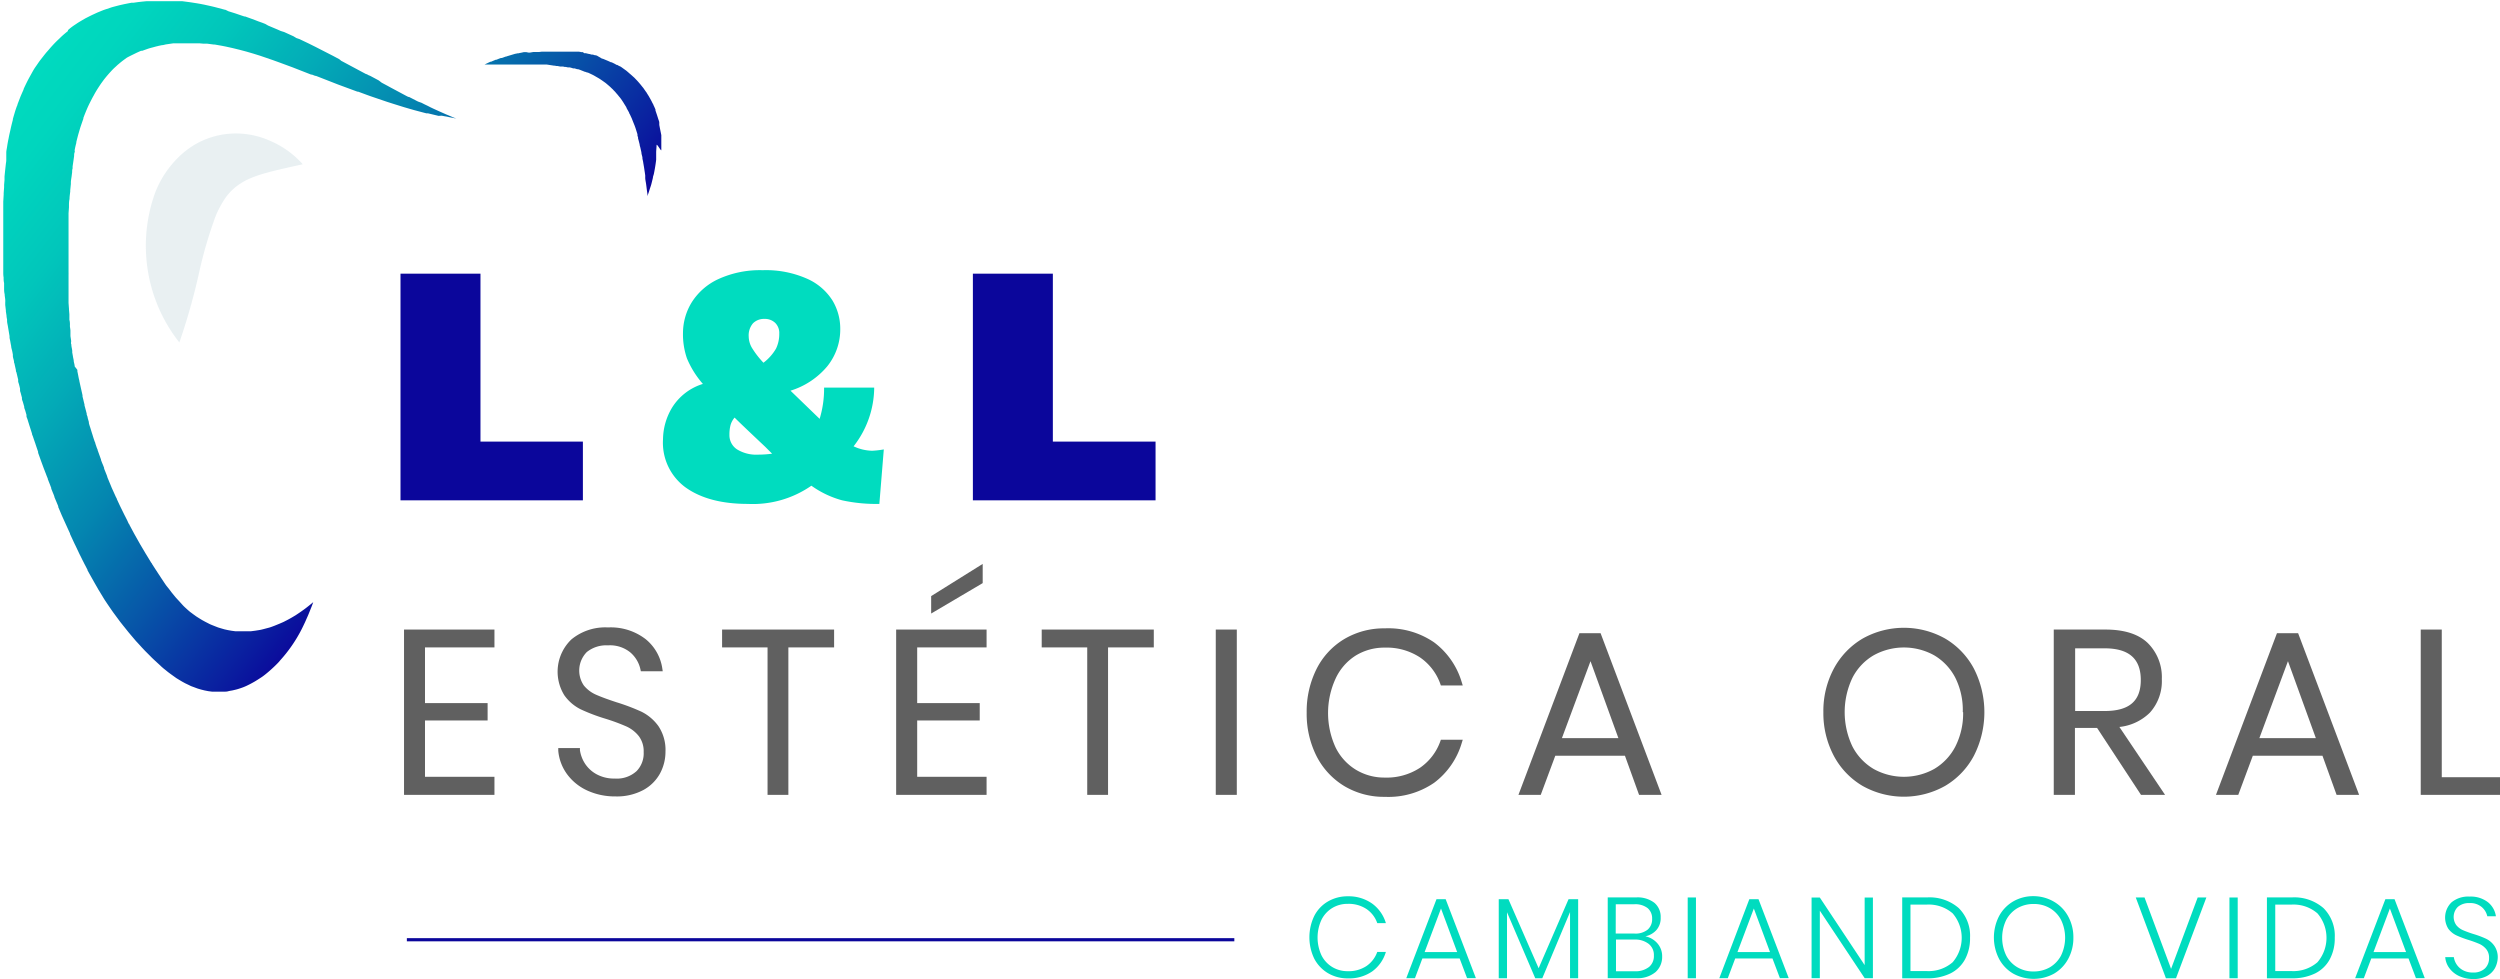 <svg xmlns="http://www.w3.org/2000/svg" xmlns:xlink="http://www.w3.org/1999/xlink" id="Capa_1" data-name="Capa 1" viewBox="0 0 354.18 138.73"><defs><linearGradient id="Degradado_sin_nombre" x1="21.91" y1="157.39" x2="93.03" y2="102.96" gradientTransform="matrix(1, 0, 0, -1, 0, 202)" gradientUnits="userSpaceOnUse"><stop offset="0.08" stop-color="#00dcbf"></stop><stop offset="0.18" stop-color="#00d6be"></stop><stop offset="0.31" stop-color="#01c6bb"></stop><stop offset="0.45" stop-color="#03abb7"></stop><stop offset="0.61" stop-color="#0486b0"></stop><stop offset="0.77" stop-color="#0755a8"></stop><stop offset="0.94" stop-color="#0a1c9f"></stop><stop offset="1" stop-color="#0b069b"></stop></linearGradient><linearGradient id="Degradado_sin_nombre_2" x1="56.44" y1="202.5" x2="127.56" y2="148.07" xlink:href="#Degradado_sin_nombre"></linearGradient></defs><path d="M96.52,47.2,96.07,47l-.31-.13h0l-.15-.06-.45-.2-.45-.2-.44-.2-.44-.2-.44-.21L93,45.6l-.44-.21-.43-.22L91.65,45l-.24-.12-.19-.1-.43-.22-.43-.22-.1,0-.33-.17-.43-.23-.43-.23-.43-.23-.43-.23-.43-.23h0l-.42-.23-.43-.23-.43-.23L86.07,42l-.43-.23-.43-.23-.43-.23-.06,0-.36-.2-.07,0-.36-.19-.43-.23-.43-.23-.43-.23-.43-.23-.43-.23-.43-.23-.43-.23-.14-.07L80.49,39l-.43-.23-.43-.23-.43-.22-.43-.22-.43-.22-.43-.22-.43-.22-.39-.2,0,0L76.61,37l-.44-.22-.44-.21-.44-.21-.44-.21L74.41,36,74,35.75l-.44-.2-.44-.2-.24-.11-.2-.09L72.2,35l-.45-.2-.45-.19-.45-.19-.45-.19L70,34l-.46-.18L69,33.63l-.46-.18-.46-.17-.47-.17-.47-.17-.11,0-.36-.12-.47-.16-.47-.16-.48-.15-.48-.15L64.37,32h-.05l-.49-.13-.49-.13-.49-.13-.5-.12-.5-.11-.5-.11-.51-.1-.51-.09L59.82,31l-.52-.08-.53-.07-.53-.07-.26,0-.27,0-.54,0-.55,0-.56,0-.56,0H54.35l-.59,0-.59,0-.61.06-.61.07-.63.09-.28,0-.37.07-.65.13-.67.15-.69.18-.37.1-.33.11-.72.24c-.26.09-.51.2-.76.3l-.27.11-.52.24c-.29.13-.56.27-.82.4l-.37.19-.5.29c-.25.15-.49.29-.71.44l-.12.08-.12.08a0,0,0,0,0,0,0c-.35.23-.7.49-1,.77a.22.22,0,0,1-.12.22c-.36.29-.7.58-1,.88a.6.6,0,0,0-.08.08c-.35.32-.68.65-1,1s-.38.43-.57.65l-.31.35c-.27.33-.53.67-.79,1s-.48.68-.71,1-.43.69-.63,1.05-.39.7-.57,1.06-.35.71-.51,1.07l0,.06c-.15.33-.3.67-.44,1l-.42,1.09c0,.11-.07.22-.11.32-.09.26-.18.51-.26.78s-.2.67-.29,1l0,.1c-.1.37-.19.74-.28,1.12l-.06.28c-.06.28-.13.56-.19.85s-.06.34-.1.51-.08.41-.12.63-.06.42-.1.63-.06.34-.08.52l0,.3c0,.12,0,.24,0,.36l0,.22,0,.28c0,.21-.05.42-.07.63l-.06.53-.06.57-.06.6c0,.16,0,.32,0,.48l-.06.69,0,.36-.06.82c0,.07,0,.14,0,.21l-.06,1v.05c0,.33,0,.65,0,1v.16l0,.81c0,.13,0,.25,0,.38v.1c0,.16,0,.32,0,.47s0,.41,0,.61v1.23c0,.3,0,.6,0,.89v.26c0,.22,0,.43,0,.63s0,.38,0,.57,0,.2,0,.3l0,.85v0c0,.26,0,.53,0,.79s0,.28,0,.41l0,.42c0,.26,0,.53.05.79v0c0,.27,0,.54.07.8l0,.37c0,.14,0,.28,0,.42s0,.52.08.79h0c0,.26.06.51.08.77s0,.3,0,.45,0,.21,0,.32l.09.76s0,.09,0,.14l.09.6c0,.19.05.38.08.57l0,.17c0,.25.07.5.11.73l.06.37.06.35.12.72,0,.16c0,.18.07.36.1.55s.08.46.13.69h0c0,.23.09.46.14.69s.07.35.1.53l0,.16c0,.23.09.45.14.68s0,.27.08.4l.06.28.15.67c0,.1,0,.2.07.3l.09.37c.05.22.1.44.16.66a1.74,1.74,0,0,1,0,.22c0,.14.07.29.11.43s.11.43.16.65c0,.06,0,.12,0,.17l0,.09c0,.13.07.26.1.38s.11.43.17.64a.83.83,0,0,0,0,.15c0,.16.09.32.14.49l.18.63s0,0,0,0l0,.06c0,.16.09.32.14.48l.18.62,0,.17c0,.15.09.3.14.45s.12.41.19.61l.06.2.13.4c.06.2.13.4.19.6a2.76,2.76,0,0,1,.08.27c0,.11.07.22.11.33s.13.4.2.59l.12.35a2.25,2.25,0,0,1,.08.24l.2.59.15.44,0,.14.21.58.2.56s0,0,0,0l.21.57.21.57.05.12c.06.15.11.3.17.44s.14.38.22.57.07.18.11.28l0,.06.09.22c.07.19.15.37.22.56s.11.3.17.44a1.17,1.17,0,0,0,0,.11l.22.55c.08.18.15.37.22.55l0,.07.2.48c.08.18.15.36.23.55l.12.29,0,.12.06.13.23.54.21.5s0,0,0,0l.24.53.24.53.09.2.15.33.24.53.21.45,0,.07.24.52.24.52.09.19c.05.11.1.22.16.33l.25.52c.07.16.15.31.22.47l0,0,.19.4.06.11c.07.13.13.27.2.4l.05.11.25.49a0,0,0,0,0,0,0c.08.17.17.33.26.5s.17.34.26.5l0,.07.23.42.27.48.1.18.17.3.1.18.17.3.27.47c.07.11.13.23.19.34l.08.13c.09.15.19.3.28.46s.19.3.28.46.19.31.28.46.2.29.29.44l.3.44.3.44.3.43.31.42.31.42.31.42c.1.14.21.27.32.41s.21.27.32.4l.32.4.32.4.33.39.33.39.33.39c.11.13.23.25.34.37l.34.37c.11.12.22.25.34.37l.34.36.35.35.35.35c.12.12.23.24.35.35l.36.34.36.33.36.33.23.22.13.11c.12.11.25.21.38.31l.38.31.39.29.39.28.39.28.41.25.42.25.42.23.44.21c.15.07.29.15.44.21s.31.11.46.17l.46.17.48.14.49.12.51.1.53.07.54,0h.56c.2,0,.39,0,.59,0s.41,0,.61-.06.44-.08.65-.13.45-.1.68-.17.48-.15.72-.24a7.91,7.91,0,0,0,.79-.35c.29-.14.58-.3.86-.46s.65-.4,1-.63.76-.57,1.14-.9.84-.76,1.26-1.2l.24-.28a20.17,20.17,0,0,0,3-4.32c.18-.35.35-.71.52-1.07.09-.19.17-.39.26-.59s.15-.33.22-.5c.15-.36.29-.72.44-1.09s.17-.46.26-.7l-.09.08c-.36.3-.73.6-1.09.87l0,0c-.34.25-.68.49-1,.7l-.33.22-.59.35c-.28.16-.57.32-.86.46l-.19.1c-.2.1-.41.18-.61.27l-.76.31c-.24.09-.47.18-.71.25h0l-.68.18c-.22.06-.45.12-.67.16l-.63.1-.62.08-.59,0-.58,0c-.19,0-.37,0-.55,0l-.5,0h0l-.52-.07-.51-.09-.5-.11-.48-.14c-.16-.05-.32-.09-.48-.15l-.46-.18-.45-.18a4.39,4.39,0,0,1-.44-.21l-.43-.22-.42-.23-.41-.25-.41-.26-.39-.28-.39-.29-.1-.07-.28-.24L59,117l-.36-.33c-.12-.11-.24-.23-.35-.35L58,116h0c-.11-.12-.22-.25-.34-.37l-.34-.37-.32-.39-.27-.33-.05-.07-.31-.41L56,113.6c-.07-.1-.15-.2-.21-.3l-.09-.13-.06-.09-.23-.35c-.1-.15-.2-.29-.29-.44s-.2-.29-.29-.44l-.1-.15a2.9,2.9,0,0,0-.19-.29l-.29-.45-.29-.45c0-.06-.07-.12-.11-.17l-.17-.28-.28-.46-.28-.46-.1-.16-.18-.31-.28-.47-.28-.47-.06-.11-.21-.37-.27-.48-.27-.48s0,0,0,0l-.25-.46-.26-.49-.21-.39s0-.07-.05-.1-.17-.33-.25-.5-.17-.33-.25-.5l-.12-.23c-.05-.09-.09-.19-.14-.28l-.25-.51-.25-.51s0,0,0,0c-.08-.16-.15-.33-.23-.49l-.24-.52c0-.1-.1-.21-.14-.31l-.1-.22-.24-.53-.24-.53s0,0,0,0L48,99.11c-.08-.18-.15-.36-.23-.55l-.11-.26L47.57,98l-.22-.55L47.17,97l0-.1c-.07-.19-.14-.38-.22-.56s-.15-.38-.22-.56l0-.07-.18-.5-.21-.58a1.8,1.8,0,0,0-.08-.21c0-.12-.08-.25-.13-.38l-.2-.59c0-.11-.07-.22-.11-.32l-.09-.27c-.07-.2-.13-.4-.19-.6s-.09-.27-.13-.41l-.06-.19c-.06-.2-.12-.41-.19-.61s-.1-.32-.14-.47,0-.09,0-.14l-.18-.63c0-.17-.1-.34-.14-.5l0-.12c-.06-.21-.11-.42-.17-.64s-.09-.34-.14-.51l0-.13c-.06-.22-.11-.43-.16-.65l-.12-.48c0-.06,0-.11,0-.17l-.15-.67-.09-.4-.06-.27-.15-.68c0-.11-.05-.22-.07-.33s-.05-.23-.07-.35-.09-.46-.14-.69c0-.07,0-.14,0-.21L43,82.52c0-.24-.09-.47-.13-.71,0,0,0,0,0,0,0-.23-.08-.45-.11-.66s-.07-.39-.1-.58,0-.09,0-.14c0-.24-.07-.49-.11-.73s0-.24-.05-.36,0-.25,0-.38-.07-.5-.1-.75c0,0,0-.07,0-.11l0-.26c0-.13,0-.26,0-.38s-.05-.39-.07-.58,0-.12,0-.18c0-.25,0-.51-.08-.77v0l0-.26c0-.18,0-.35,0-.53l-.06-.7a.38.38,0,0,0,0-.1l-.06-.81c0-.11,0-.21,0-.32l0-.51c0-.24,0-.47,0-.71v-.29l0-.66c0-.09,0-.17,0-.26s0-.4,0-.6,0-.22,0-.33V69.5a2.17,2.17,0,0,0,0-.26c0-.29,0-.58,0-.88v-.07c0-.28,0-.55,0-.83V65.6c0-.3,0-.6,0-.9h0l0-.9v0l0-.43c0-.18,0-.36,0-.54s0-.31,0-.47l0-.52c0-.2,0-.41,0-.61v-.06c0-.11,0-.22,0-.34l.06-.85c0-.06,0-.11,0-.17,0-.34,0-.67.08-1v0c0-.36.06-.71.1-1.07,0,0,0-.06,0-.08v-.1l.09-.89c0-.06,0-.12,0-.18,0-.31.07-.62.11-.93v0l.07-.56c0-.18,0-.36.07-.54a2.89,2.89,0,0,1,0-.29l.12-.82v0l.09-.64c0-.18,0-.36.08-.54s0-.07,0-.1l0-.21c.06-.33.14-.68.23-1l0-.12c.09-.37.19-.76.3-1.16l.09-.3c.08-.28.16-.56.26-.85s.23-.68.35-1a.49.49,0,0,1,0-.11c.14-.37.29-.75.45-1.13s.33-.75.52-1.12.32-.63.5-.94l.09-.17c.22-.4.44-.75.67-1.1s.28-.42.42-.61.23-.32.35-.47c.26-.33.56-.68.91-1.06s.46-.47.71-.7.24-.23.37-.33c.3-.26.57-.47.83-.66l.33-.24.16-.09.43-.22.82-.4c.21-.09.41-.19.62-.27l.15,0,.73-.26c.23-.08.47-.15.71-.21s.45-.13.69-.18l.18-.05.48-.1c.22,0,.43-.09.65-.12l.62-.09.34-.05h.27l.59,0,.6,0,.18,0h1l.56,0c.19,0,.37,0,.55,0l.54.05.54,0,.53.07.4.05.12,0,.51.09.51.09.51.1.5.11.5.11.49.12.49.12.49.13.49.13.48.14.48.14.48.15.48.15.47.16.47.16h0l.43.15.47.16.47.17.47.17.46.17.46.17.46.17.46.17.46.18.46.18.46.18.46.18.46.18.33.13.12,0,.46.18.1,0,.36.14.46.18.46.18.46.18.46.18.46.18.46.18.46.17.46.17.46.17.46.17.46.17.46.17.11,0,.35.13.46.17.46.17.47.17.47.16.47.16.47.16.47.16.47.16.47.15.47.15.48.15.48.15.48.15.48.14.48.14.49.14.49.13.49.13.49.13.27.07.23,0,.5.12.5.12.5.12L95,47l.51.1.51.1.51.1.51.1.09,0-.08,0Z" transform="translate(-32.42 -30.61)" style="fill:url(#Degradado_sin_nombre)"></path><path d="M126.11,51.86c0-.22,0-.44,0-.65l0-.22,0-.24c0-.15,0-.3,0-.46V50c0-.08,0-.16,0-.24l-.06-.3-.14-.69-.09-.47a1.42,1.42,0,0,0,0-.22h0l0-.1c0-.17-.09-.34-.15-.53l-.09-.29-.1-.31-.2-.59,0-.14-.17-.39h0l-.13-.27c0-.09-.08-.16-.12-.24l-.12-.25-.14-.26-.27-.48h0l-.28-.44c0-.05-.07-.11-.11-.17l-.19-.27-.2-.29-.11-.13-.32-.4h0l-.32-.37,0,0-.33-.35-.06-.06-.09-.1-.2-.18-.37-.33-.12-.1-.25-.22-.13-.11-.13-.11-.12-.08,0,0-.15-.11-.21-.15-.12-.09-.28-.18-.06,0,0,0-.31-.18-.08,0-.34-.19,0,0-.39-.19h0l-.09,0-.3-.14,0,0-.23-.1-.22-.09h0l-.26-.11-.18-.07-.07,0L117,38.5l-.17-.06-.12,0-.28-.09-.07,0-.11,0-.31-.09h-.06l-.25-.06-.2-.05h0l-.13,0h-.11L115,38h-.07l-.1,0-.39-.07h0l-.15,0-.22,0-.15,0-.13,0h-.11l-.23,0h-.21l-.33,0h-.18l-.21,0h-1.94l-.58,0h-.62l-.22,0-.39.05-.35,0-.22,0h-.06l-.18,0-.46.08-.2,0L107,38l-.17,0-.22,0-.44.1h-.05l-.29.07-.13,0-.2.05h-.06l-.23.07-.4.12-.3.09-.23.07-.17.06-.06,0-.16.06-.39.14-.12,0h0l-.23.08-.22.09-.17.07-.1,0-.29.12-.16.07-.23.1-.1,0-.12.06-.17.08-.39.19-.12.06h0l-.07,0h0l.56,0,.56,0,.56,0,.56,0,.56,0,.56,0,.56,0,.56,0,.56,0,.56,0,.56,0h.23l.22,0h.1l.54,0,.54,0,.38,0,.15,0h.13l.2,0,.19,0,.52.08.52.08.11,0,.24.05.16,0h0l.4.08.11,0h.05l.24,0,.21.05h0l.16,0,.3.07.11,0,.16,0,.23.06h0l.25.08.15,0,.06,0,.34.11.13,0h0l.25.08.2.08,0,0,.15.06.25.1.15.06.07,0,.23.1.1,0,.28.13,0,0,.21.1.23.11,0,0,.29.16.1.06h0l.4.23h0c.14.08.27.17.4.26a0,0,0,0,1,0,0l.39.27s0,0,0,0l.08.06.13.09.12.1,0,0,0,0,.33.28.08.07a3.45,3.45,0,0,1,.28.26l.13.12a2.39,2.39,0,0,1,.22.23l.19.19.15.18.26.3.07.09v0l.31.38,0,0c.1.13.19.27.28.41l.07.1.06.1.16.26c.08.13.17.26.25.4l0,.06.27.48.11.2c0,.1.1.21.14.31l.24.52s0,0,0,0,.13.34.2.51l.21.52s0,0,0,0c.07.19.14.39.2.59s.13.4.19.61h0l0,.18.09.29a.57.57,0,0,0,0,.14c.06.21.12.42.17.64a1.94,1.94,0,0,1,.05.2c0,.14.07.3.1.45l.15.67c0,.22.09.45.14.69,0,0,0,0,0,.07,0,.2.08.41.11.63s.08.47.12.72.07.48.11.73l.06.43c0,.1,0,.21,0,.31,0,.25.06.5.1.75s.07.5.1.75.07.5.1.75,0,.24,0,.37l.15-.41c.07-.18.12-.37.18-.56s.15-.43.21-.64.17-.66.25-1c0-.18.09-.35.13-.53s.11-.56.16-.85.13-.79.17-1.18c0-.13,0-.27,0-.4s0-.43,0-.65.05-.67.06-1S126.12,52.15,126.11,51.86Z" transform="translate(-32.42 -30.61)" style="fill:url(#Degradado_sin_nombre_2)"></path><g style="opacity:0.2"><path d="M57.83,79.13a22.12,22.12,0,0,1-3.41-21.27,14.23,14.23,0,0,1,3.85-5.5,11.49,11.49,0,0,1,6.39-2.78,11.83,11.83,0,0,1,6.07,1,13,13,0,0,1,4.58,3.3c-3.7.84-6.88,1.44-8.8,2.72a7.59,7.59,0,0,0-2.12,2,13.57,13.57,0,0,0-1.47,2.76,61,61,0,0,0-2.32,8A90,90,0,0,1,57.83,79.13Z" transform="translate(-32.42 -30.61)" style="fill:#8fb5c0"></path></g><path d="M115,93.17v8.32H89.16V69.38h11.33V93.17Z" transform="translate(-32.42 -30.61)" style="fill:#0b069b"></path><path d="M157,102a22.63,22.63,0,0,1-5.28-.51,13.57,13.57,0,0,1-4.35-2.07,14.52,14.52,0,0,1-9,2.58c-3.67,0-6.58-.76-8.76-2.29a7.83,7.83,0,0,1-3.26-6.86,8.87,8.87,0,0,1,1.29-4.5A7.85,7.85,0,0,1,132,85a13.15,13.15,0,0,1-2.26-3.62,10.47,10.47,0,0,1-.56-3.58,8.35,8.35,0,0,1,1.22-4.33,8.81,8.81,0,0,1,3.77-3.31,14.14,14.14,0,0,1,6.3-1.27,14.35,14.35,0,0,1,6.32,1.22,8.12,8.12,0,0,1,3.58,3.09,7.73,7.73,0,0,1,1.09,4,8.32,8.32,0,0,1-1.82,5.28,11,11,0,0,1-5.23,3.48l1.41,1.36,2.72,2.63a14.63,14.63,0,0,0,.63-4.43h7.1a13.62,13.62,0,0,1-2.92,8.32,6.49,6.49,0,0,0,2.63.63,13,13,0,0,0,1.65-.19Zm-15.18-7.1-1-1c-2.21-2.08-3.65-3.45-4.33-4.13a2.83,2.83,0,0,0-.58,1.09,5.21,5.21,0,0,0-.15,1.34,2.4,2.4,0,0,0,1.07,2.07,5.2,5.2,0,0,0,3,.75A15.21,15.21,0,0,0,141.84,94.88ZM139.1,76.41a2.63,2.63,0,0,0-.61,1.87,3.29,3.29,0,0,0,.44,1.58A12.72,12.72,0,0,0,140.58,82,6.85,6.85,0,0,0,142.36,80a4.75,4.75,0,0,0,.46-2.12,2,2,0,0,0-.58-1.53,2.1,2.1,0,0,0-1.51-.56A2.2,2.2,0,0,0,139.1,76.41Z" transform="translate(-32.42 -30.61)" style="fill:#00dcbf"></path><path d="M196.13,93.17v8.32H170.25V69.38h11.33V93.17Z" transform="translate(-32.42 -30.61)" style="fill:#0b069b"></path><polygon points="57.24 112.61 70.05 112.61 70.05 110.05 60.21 110.05 60.21 102.07 69.08 102.07 69.08 99.61 60.21 99.61 60.21 91.72 70.05 91.72 70.05 89.19 57.24 89.19 57.24 112.61" style="fill:#606060"></polygon><path d="M123.3,131.44h0a29,29,0,0,0-3.54-1.34c-1.22-.4-2.2-.76-2.92-1.08a4.61,4.61,0,0,1-1.7-1.29,3.74,3.74,0,0,1,.41-4.74,4.39,4.39,0,0,1,3-.95,4.55,4.55,0,0,1,3.17,1,4.39,4.39,0,0,1,1.43,2.39l.06.28h3.1l-.06-.4a6.57,6.57,0,0,0-2.36-4.15,8.09,8.09,0,0,0-5.33-1.66,7.53,7.53,0,0,0-5.19,1.7,6.33,6.33,0,0,0-1,7.91,6.21,6.21,0,0,0,2.34,2,25.93,25.93,0,0,0,3.48,1.32,27.9,27.9,0,0,1,3,1.11,4.76,4.76,0,0,1,1.74,1.37,3.55,3.55,0,0,1,.68,2.25,3.61,3.61,0,0,1-1,2.69,4.13,4.13,0,0,1-3.06,1.06,5.22,5.22,0,0,1-2.63-.62,4.55,4.55,0,0,1-1.65-1.54,4.77,4.77,0,0,1-.69-1.86l0-.3h-3.07l0,.38a6.6,6.6,0,0,0,1.24,3.31,7.31,7.31,0,0,0,2.86,2.32,9.37,9.37,0,0,0,4,.84,7.92,7.92,0,0,0,3.94-.9,5.88,5.88,0,0,0,2.38-2.36,6.48,6.48,0,0,0,.77-3.08,6.06,6.06,0,0,0-1-3.62A6.54,6.54,0,0,0,123.3,131.44Z" transform="translate(-32.42 -30.61)" style="fill:#606060"></path><polygon points="102.3 91.72 108.74 91.72 108.74 112.61 111.69 112.61 111.69 91.72 118.17 91.72 118.17 89.19 102.3 89.19 102.3 91.72" style="fill:#606060"></polygon><polygon points="139.22 79.89 131.92 84.45 131.92 86.92 139.22 82.61 139.22 79.89" style="fill:#606060"></polygon><polygon points="126.96 112.61 139.77 112.61 139.77 110.05 129.94 110.05 129.94 102.07 138.8 102.07 138.8 99.61 129.94 99.61 129.94 91.72 139.77 91.72 139.77 89.19 126.96 89.19 126.96 112.61" style="fill:#606060"></polygon><polygon points="147.58 91.72 154.03 91.72 154.03 112.61 156.98 112.61 156.98 91.72 163.46 91.72 163.46 89.19 147.58 89.19 147.58 91.72" style="fill:#606060"></polygon><rect x="172.24" y="89.19" width="2.98" height="23.42" style="fill:#606060"></rect><path d="M224.51,123.47a7.75,7.75,0,0,1,4.09-1.11,8.61,8.61,0,0,1,5,1.39,7.65,7.65,0,0,1,2.87,3.74l.08.23h3.1l-.14-.45a10.89,10.89,0,0,0-3.9-5.64,11.45,11.45,0,0,0-7-2,11,11,0,0,0-5.75,1.52,10.35,10.35,0,0,0-3.93,4.25,13.45,13.45,0,0,0-1.39,6.18,13.31,13.31,0,0,0,1.39,6.14,10.54,10.54,0,0,0,3.93,4.25,10.92,10.92,0,0,0,5.75,1.53,11.43,11.43,0,0,0,7-2,10.89,10.89,0,0,0,3.9-5.64l.14-.45h-3.1l-.08.23a7.69,7.69,0,0,1-2.87,3.74,8.61,8.61,0,0,1-5,1.39,7.75,7.75,0,0,1-4.09-1.11,7.64,7.64,0,0,1-2.88-3.17,11.69,11.69,0,0,1,0-9.73A7.64,7.64,0,0,1,224.51,123.47Z" transform="translate(-32.42 -30.61)" style="fill:#606060"></path><path d="M256.18,120.32l-8.64,22.9h3.16l2.06-5.54h9.87l2,5.54h3.19l-8.64-22.9Zm5.52,14.86h-8l4.05-10.9Z" transform="translate(-32.42 -30.61)" style="fill:#606060"></path><path d="M308,121.08a11.95,11.95,0,0,0-11.7,0,10.93,10.93,0,0,0-4.08,4.26,12.75,12.75,0,0,0-1.48,6.16,12.93,12.93,0,0,0,1.47,6.17,10.85,10.85,0,0,0,4.08,4.28,11.95,11.95,0,0,0,11.7,0,10.85,10.85,0,0,0,4.08-4.28,13.58,13.58,0,0,0,0-12.33A10.84,10.84,0,0,0,308,121.08Zm2.54,10.42a10.35,10.35,0,0,1-1.1,4.87,7.88,7.88,0,0,1-3,3.18,8.85,8.85,0,0,1-8.58,0,7.94,7.94,0,0,1-3-3.18,11.33,11.33,0,0,1,0-9.74,7.81,7.81,0,0,1,3-3.18,8.85,8.85,0,0,1,8.58,0,7.9,7.9,0,0,1,3,3.19A10.25,10.25,0,0,1,310.49,131.5Z" transform="translate(-32.42 -30.61)" style="fill:#606060"></path><path d="M337,131.57h0a6.65,6.65,0,0,0,1.69-4.75,6.8,6.8,0,0,0-2-5.12c-1.32-1.26-3.32-1.9-6-1.9h-7.31v23.42h3v-9.48h3.14l6.22,9.48h3.41l-6.47-9.62A7.22,7.22,0,0,0,337,131.57Zm-10.59-9.11h4.17c3.45,0,5.13,1.47,5.13,4.49s-1.68,4.39-5.13,4.39h-4.17Z" transform="translate(-32.42 -30.61)" style="fill:#606060"></path><path d="M355,120.32l-8.64,22.9h3.16l2.06-5.54h9.87l2,5.54h3.19L358,120.32Zm5.51,14.86h-8l4.05-10.9Z" transform="translate(-32.42 -30.61)" style="fill:#606060"></path><polygon points="345.93 110.11 345.93 89.19 342.95 89.19 342.95 112.61 354.18 112.61 354.18 110.11 345.93 110.11" style="fill:#606060"></polygon><path d="M226.84,158.64a5.28,5.28,0,0,1,1.92,2.75h-1.22a4,4,0,0,0-1.53-2,4.57,4.57,0,0,0-2.65-.73,4.16,4.16,0,0,0-2.18.58,4.08,4.08,0,0,0-1.54,1.67,6,6,0,0,0,0,5.05,4.06,4.06,0,0,0,1.54,1.66,4.16,4.16,0,0,0,2.18.58,4.57,4.57,0,0,0,2.65-.73,4.07,4.07,0,0,0,1.53-2h1.22a5.24,5.24,0,0,1-1.92,2.75,5.73,5.73,0,0,1-3.45,1,5.46,5.46,0,0,1-2.85-.75,5.16,5.16,0,0,1-1.94-2.07,7,7,0,0,1,0-6,5,5,0,0,1,1.94-2.07,5.5,5.5,0,0,1,2.85-.74A5.75,5.75,0,0,1,226.84,158.64Z" transform="translate(-32.42 -30.61)" style="fill:#00dcbf"></path><path d="M239.21,166.4h-5.28l-1.05,2.79h-1.23L235.93,158h1.3l4.28,11.18h-1.25Zm-.35-.91-2.29-6.17-2.32,6.17Z" transform="translate(-32.42 -30.61)" style="fill:#00dcbf"></path><path d="M256,158v11.2h-1.15v-9.38l-3.93,9.38h-1l-4-9.35v9.35h-1.17V158h1.37l4.28,9.78,4.24-9.78Z" transform="translate(-32.42 -30.61)" style="fill:#00dcbf"></path><path d="M267.23,164.26a2.74,2.74,0,0,1,.67,1.85,2.87,2.87,0,0,1-.95,2.23,4,4,0,0,1-2.76.85h-4V157.75h4a3.88,3.88,0,0,1,2.62.77,2.59,2.59,0,0,1,.88,2.07,2.54,2.54,0,0,1-.61,1.79,2.9,2.9,0,0,1-1.56.88A3.09,3.09,0,0,1,267.23,164.26Zm-5.91-1.39H264a2.73,2.73,0,0,0,1.85-.56,1.93,1.93,0,0,0,.63-1.53,1.9,1.9,0,0,0-.63-1.51,2.84,2.84,0,0,0-1.92-.55h-2.6Zm4.69,4.76a2,2,0,0,0,.72-1.65,2,2,0,0,0-.74-1.65,3.09,3.09,0,0,0-2-.61h-2.63v4.49H264A3.08,3.08,0,0,0,266,167.63Z" transform="translate(-32.42 -30.61)" style="fill:#00dcbf"></path><path d="M272.69,157.76V169.2h-1.17V157.76Z" transform="translate(-32.42 -30.61)" style="fill:#00dcbf"></path><path d="M283.53,166.4h-5.28l-1.05,2.79H276L280.25,158h1.3l4.28,11.18h-1.25Zm-.35-.91-2.29-6.17-2.32,6.17Z" transform="translate(-32.42 -30.61)" style="fill:#00dcbf"></path><path d="M297.76,169.19h-1.17l-6.35-9.56v9.56h-1.17V157.77h1.17l6.35,9.57v-9.57h1.17Z" transform="translate(-32.42 -30.61)" style="fill:#00dcbf"></path><path d="M310.81,166.52a4.75,4.75,0,0,1-2.08,2,7.34,7.34,0,0,1-3.32.69h-3.5V157.75h3.5a6.3,6.3,0,0,1,4.52,1.52,5.52,5.52,0,0,1,1.59,4.19A6.26,6.26,0,0,1,310.81,166.52Zm-1.75.41a5.32,5.32,0,0,0,0-6.92,5.18,5.18,0,0,0-3.73-1.24h-2.25v9.41h2.25A5.18,5.18,0,0,0,309.06,166.93Z" transform="translate(-32.42 -30.61)" style="fill:#00dcbf"></path><path d="M323.43,158.37a5.32,5.32,0,0,1,2,2.08,6.14,6.14,0,0,1,.73,3,6.2,6.2,0,0,1-.73,3,5.34,5.34,0,0,1-2,2.09,6,6,0,0,1-5.8,0,5.28,5.28,0,0,1-2-2.09,6.63,6.63,0,0,1,0-6.05,5.32,5.32,0,0,1,2-2.08,5.65,5.65,0,0,1,2.9-.75A5.75,5.75,0,0,1,323.43,158.37Zm-5.18.89a4.22,4.22,0,0,0-1.6,1.67,5.81,5.81,0,0,0,0,5.06,4.15,4.15,0,0,0,1.6,1.67,4.44,4.44,0,0,0,2.28.58,4.6,4.6,0,0,0,2.28-.58,4.22,4.22,0,0,0,1.6-1.67,5.81,5.81,0,0,0,0-5.06,4.15,4.15,0,0,0-1.6-1.67,4.44,4.44,0,0,0-2.28-.58A4.5,4.5,0,0,0,318.25,159.26Z" transform="translate(-32.42 -30.61)" style="fill:#00dcbf"></path><path d="M336.24,157.76,340,167.87l3.77-10.11H345L340.7,169.2h-1.43L335,157.76Z" transform="translate(-32.42 -30.61)" style="fill:#00dcbf"></path><path d="M349.44,157.76V169.2h-1.17V157.76Z" transform="translate(-32.42 -30.61)" style="fill:#00dcbf"></path><path d="M362.48,166.52a4.75,4.75,0,0,1-2.08,2,7.34,7.34,0,0,1-3.32.69h-3.5V157.75h3.5a6.3,6.3,0,0,1,4.52,1.52,5.52,5.52,0,0,1,1.59,4.19A6.26,6.26,0,0,1,362.48,166.52Zm-1.74.41a5.32,5.32,0,0,0,0-6.92,5.18,5.18,0,0,0-3.73-1.24h-2.25v9.41H357A5.2,5.2,0,0,0,360.74,166.93Z" transform="translate(-32.42 -30.61)" style="fill:#00dcbf"></path><path d="M373.64,166.4h-5.28l-1.05,2.79h-1.23L370.36,158h1.3l4.28,11.18h-1.25Zm-.35-.91L371,159.32l-2.32,6.17Z" transform="translate(-32.42 -30.61)" style="fill:#00dcbf"></path><path d="M385.89,167.76a2.86,2.86,0,0,1-1.14,1.12,3.89,3.89,0,0,1-1.92.43,4.65,4.65,0,0,1-2-.41,3.57,3.57,0,0,1-1.39-1.11,3,3,0,0,1-.6-1.58h1.22a2.51,2.51,0,0,0,1.29,1.85,2.88,2.88,0,0,0,1.43.33,2.34,2.34,0,0,0,1.69-.58,2,2,0,0,0,.58-1.48,1.9,1.9,0,0,0-.39-1.24,2.75,2.75,0,0,0-.95-.74,16.11,16.11,0,0,0-1.55-.57,14.4,14.4,0,0,1-1.75-.66,3.06,3.06,0,0,1-1.13-.93,3,3,0,0,1,.46-3.75,3.7,3.7,0,0,1,2.53-.81,4,4,0,0,1,2.61.79,3.11,3.11,0,0,1,1.14,2H384.8a2.37,2.37,0,0,0-.78-1.3,2.5,2.5,0,0,0-1.74-.57,2.42,2.42,0,0,0-1.63.52,2,2,0,0,0-.23,2.62,2.49,2.49,0,0,0,.93.7,15.47,15.47,0,0,0,1.51.55,13.37,13.37,0,0,1,1.78.67,3.08,3.08,0,0,1,1.16,1,2.83,2.83,0,0,1,.48,1.72A3.43,3.43,0,0,1,385.89,167.76Z" transform="translate(-32.42 -30.61)" style="fill:#00dcbf"></path><rect x="57.64" y="132.91" width="117.23" height="0.45" style="fill:#0b069b"></rect></svg>